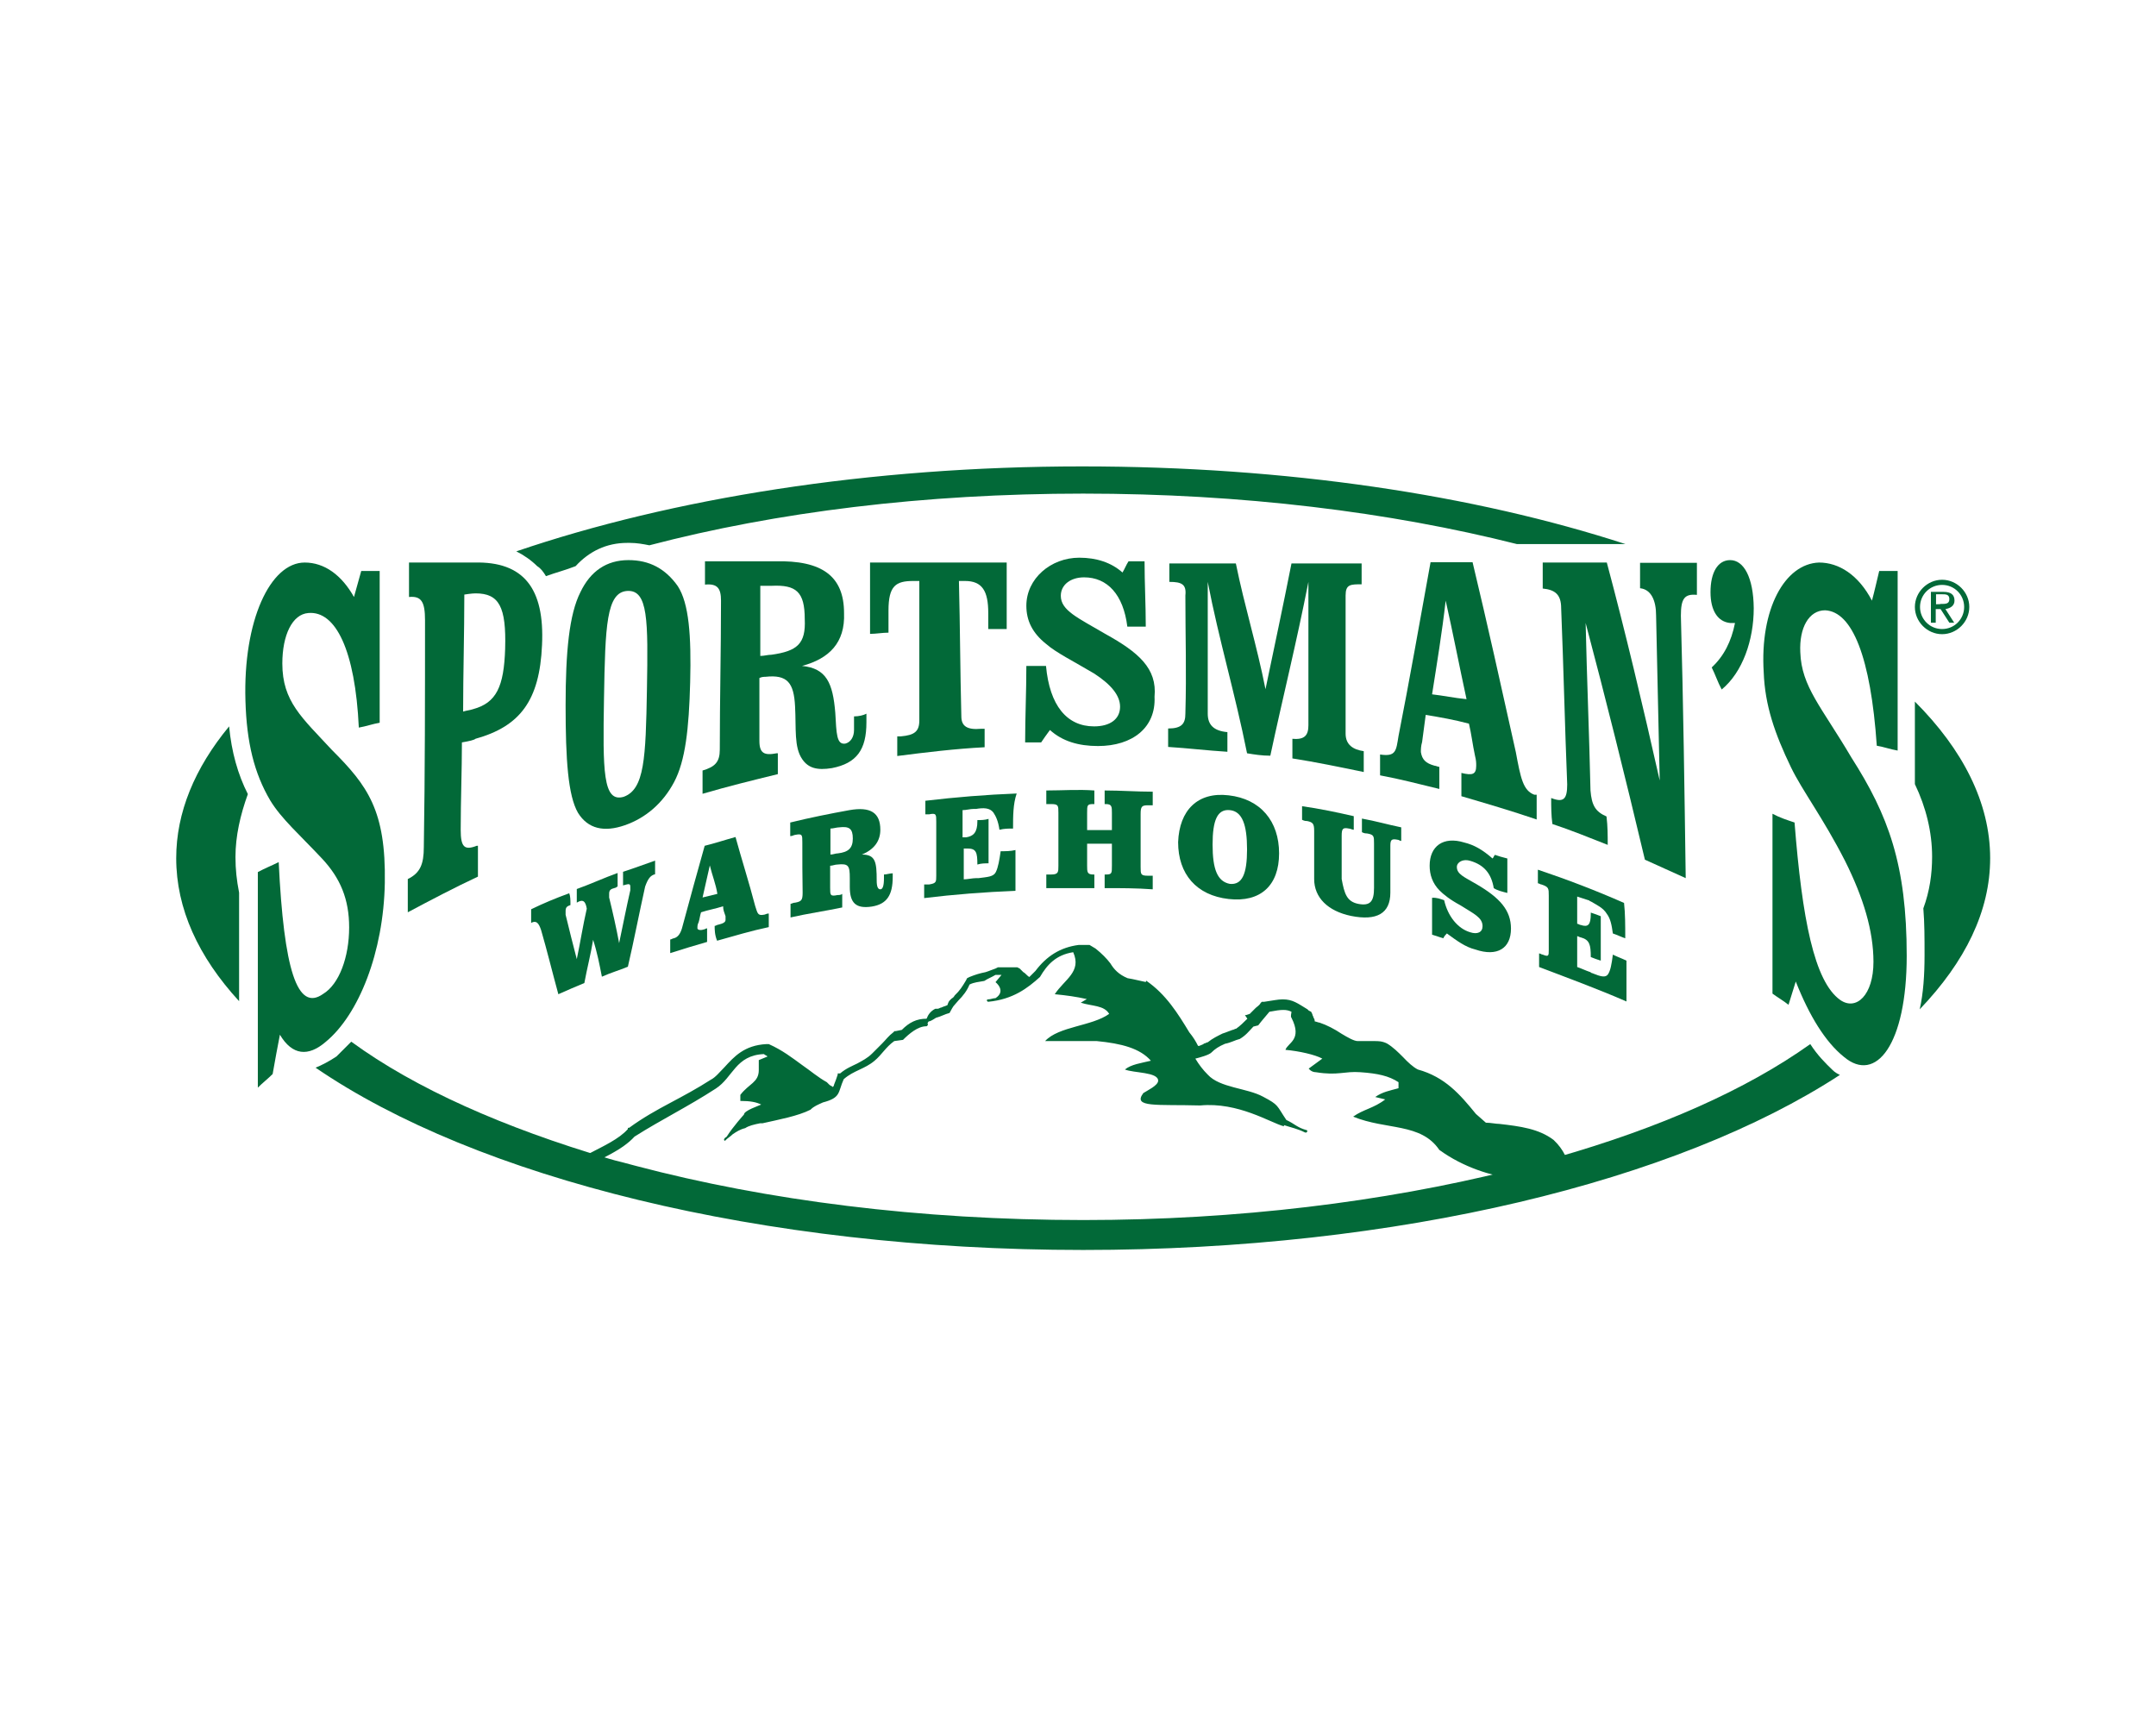 <?xml version="1.0" encoding="UTF-8"?>
<svg width="208px" height="165px" viewBox="0 0 208 165" version="1.1" xmlns="http://www.w3.org/2000/svg" xmlns:xlink="http://www.w3.org/1999/xlink">
    <title>FAB10C5C-C806-423F-8195-4A5222683EE2@2x</title>
    <defs>
        <rect id="path-1" x="0" y="0" width="208" height="165"></rect>
    </defs>
    <g id="Designs---Home-&amp;-Product-Pages" stroke="none" stroke-width="1" fill="none" fill-rule="evenodd">
        <g id="CMS---Where-to-Buy" transform="translate(-626, -2337)">
            <g id="sportsmans-warehouse-logo" transform="translate(626, 2337)">
                <mask id="mask-2" fill="white">
                    <use xlink:href="#path-1"></use>
                </mask>
                <g id="Mask"></g>
                <g id="sportsmans-warehouse-vector-logo" mask="url(#mask-2)">
                    <g transform="translate(17, 45)">
                        <g id="Group" stroke-width="1" fill="none" fill-rule="evenodd" transform="translate(34.242, 31.215)">
                            <path d="M3.792,11.106 C3.442,11.223 3.325,11.339 3.325,11.689 C3.325,11.806 3.325,11.923 3.325,12.039 C3.675,13.469 4.025,14.898 4.404,16.327 C4.754,14.664 4.987,13.119 5.367,11.456 C5.25,10.756 5.017,10.494 4.404,10.873 C4.404,10.406 4.404,10.027 4.404,9.56 C5.717,9.094 7.029,8.481 8.342,8.014 C8.342,8.481 8.342,8.86 8.342,9.327 C8.225,9.327 8.225,9.444 8.108,9.444 C7.642,9.56 7.525,9.677 7.525,10.027 C7.525,10.144 7.525,10.26 7.525,10.377 C7.875,11.806 8.225,13.352 8.488,14.781 C8.838,13.119 9.188,11.339 9.567,9.677 C9.567,9.56 9.567,9.444 9.567,9.327 C9.567,8.977 9.333,9.094 8.867,9.21 C8.867,8.744 8.867,8.364 8.867,7.898 C9.946,7.548 10.879,7.198 11.958,6.819 C11.958,7.285 11.958,7.664 11.958,8.131 C11.492,8.248 11.258,8.598 10.996,9.327 C10.412,11.952 9.917,14.548 9.333,17.056 C8.488,17.406 7.671,17.639 6.825,18.019 C6.592,16.823 6.358,15.627 5.979,14.46 C5.746,15.889 5.396,17.202 5.133,18.631 C4.287,18.981 3.471,19.331 2.625,19.71 C2.042,17.581 1.546,15.539 0.963,13.527 C0.729,12.827 0.496,12.564 0,12.827 C0,12.36 0,11.864 0,11.514 C1.196,10.931 2.392,10.435 3.675,9.969 C3.792,10.26 3.792,10.639 3.792,11.106 Z" id="Path" fill="#026938" fill-rule="nonzero"></path>
                            <path d="M17.704,13.119 C17.821,13.119 17.938,13.002 18.054,13.002 C18.521,12.885 18.754,12.769 18.754,12.535 C18.754,12.419 18.754,12.302 18.754,12.185 C18.637,11.835 18.521,11.602 18.521,11.223 C17.821,11.456 17.092,11.573 16.392,11.806 C16.275,12.156 16.275,12.389 16.158,12.769 C16.042,13.002 16.042,13.119 16.042,13.352 C16.042,13.469 16.275,13.585 16.625,13.469 C16.742,13.469 16.858,13.352 16.975,13.352 C16.975,13.819 16.975,14.198 16.975,14.664 C15.779,15.014 14.583,15.364 13.417,15.744 C13.417,15.277 13.417,14.898 13.417,14.431 C13.533,14.431 13.65,14.314 13.767,14.314 C14.233,14.198 14.467,13.731 14.613,13.119 C15.312,10.494 16.042,7.898 16.742,5.389 C17.704,5.156 18.754,4.806 19.717,4.544 C20.3,6.673 21.029,8.948 21.613,11.194 C21.846,11.894 21.846,12.156 22.458,12.039 C22.575,12.039 22.692,11.923 22.925,11.923 C22.925,12.389 22.925,12.769 22.925,13.235 C21.262,13.585 19.6,14.081 17.938,14.548 C17.704,13.964 17.704,13.469 17.704,13.119 Z M17.238,7.285 C17.004,8.364 16.771,9.298 16.538,10.377 C17.004,10.26 17.5,10.144 17.967,10.027 C17.821,9.094 17.471,8.248 17.238,7.285 Z" id="Shape" fill="#026938" fill-rule="nonzero"></path>
                            <path d="M26.163,5.039 C26.163,4.339 26.163,4.194 25.462,4.339 C25.346,4.339 25.229,4.456 24.996,4.456 C24.996,3.989 24.996,3.61 24.996,3.144 C26.892,2.677 28.788,2.298 30.712,1.948 C32.725,1.598 33.688,2.181 33.688,3.844 C33.688,4.923 33.104,5.739 31.908,6.235 C33.221,6.235 33.337,6.935 33.337,8.744 C33.337,9.327 33.454,9.589 33.688,9.589 C33.921,9.589 34.038,9.239 34.038,8.51 C34.038,8.394 34.038,8.277 34.038,8.16 C34.271,8.16 34.621,8.044 34.883,8.044 C34.883,8.16 34.883,8.277 34.883,8.394 C34.883,10.173 34.3,11.019 32.871,11.252 C31.325,11.485 30.742,10.902 30.742,9.356 C30.742,9.123 30.742,8.889 30.742,8.51 C30.742,7.314 30.625,7.081 29.546,7.198 C29.312,7.198 29.079,7.314 28.846,7.314 C28.846,8.014 28.846,8.744 28.846,9.444 C28.846,10.144 28.846,10.289 29.546,10.144 C29.663,10.144 29.896,10.144 30.012,10.027 C30.012,10.494 30.012,10.873 30.012,11.339 C28.35,11.689 26.688,11.923 25.025,12.302 C25.025,11.835 25.025,11.456 25.025,10.989 C25.142,10.989 25.258,10.873 25.492,10.873 C26.075,10.756 26.192,10.639 26.192,9.91 C26.163,8.481 26.163,6.702 26.163,5.039 Z M29.604,6.119 C30.567,6.002 31.033,5.652 31.033,4.689 C31.033,3.727 30.683,3.494 29.721,3.61 C29.488,3.61 29.137,3.727 28.875,3.727 C28.875,4.573 28.875,5.389 28.875,6.235 C29.137,6.235 29.371,6.119 29.604,6.119 Z" id="Shape" fill="#026938" fill-rule="nonzero"></path>
                            <path d="M46.492,3.727 C46.025,3.727 45.646,3.727 45.179,3.844 C45.062,2.998 44.829,2.531 44.596,2.181 C44.246,1.714 43.633,1.714 42.933,1.831 C42.817,1.831 42.817,1.831 42.7,1.831 C42.35,1.831 42,1.948 41.621,1.948 C41.621,2.794 41.621,3.727 41.621,4.573 C41.737,4.573 41.854,4.573 41.971,4.573 C42.671,4.456 43.05,4.106 43.05,3.027 C43.05,3.027 43.05,3.027 43.05,2.91 C43.4,2.91 43.75,2.91 44.129,2.794 C44.129,4.223 44.129,5.652 44.129,7.081 C43.779,7.081 43.429,7.081 43.05,7.198 C43.05,6.002 42.933,5.652 42.087,5.652 C41.971,5.652 41.854,5.652 41.737,5.652 C41.737,6.614 41.737,7.548 41.737,8.627 C42.087,8.627 42.583,8.51 42.933,8.51 C43.05,8.51 43.05,8.51 43.167,8.51 C44.013,8.394 44.596,8.394 44.829,7.927 C45.062,7.46 45.179,6.731 45.296,5.914 C45.763,5.914 46.258,5.914 46.725,5.798 C46.725,7.11 46.725,8.423 46.725,9.735 C43.75,9.852 40.775,10.085 37.917,10.435 C37.917,9.969 37.917,9.589 37.917,9.123 C38.033,9.123 38.15,9.123 38.383,9.123 C39.083,9.006 39.083,8.889 39.083,8.277 C39.083,8.277 39.083,8.277 39.083,8.16 C39.083,6.498 39.083,4.719 39.083,3.056 C39.083,2.356 39.083,2.21 38.383,2.356 C38.267,2.356 38.15,2.356 38.033,2.356 C38.033,1.889 38.033,1.51 38.033,1.044 C41.008,0.694 43.867,0.46 46.842,0.344 C46.492,1.364 46.492,2.531 46.492,3.727 Z" id="Path" fill="#026938" fill-rule="nonzero"></path>
                            <path d="M54.337,1.364 L54.221,1.364 C53.638,1.364 53.638,1.481 53.638,2.21 C53.638,2.794 53.638,3.406 53.638,3.873 C54.483,3.873 55.183,3.873 56.029,3.873 C56.029,3.289 56.029,2.677 56.029,2.21 C56.029,1.627 56.029,1.364 55.446,1.364 L55.329,1.364 C55.329,0.898 55.329,0.519 55.329,0.052 C56.875,0.052 58.421,0.169 59.967,0.169 C59.967,0.635 59.967,1.014 59.967,1.481 C59.85,1.481 59.733,1.481 59.5,1.481 C58.917,1.481 58.8,1.598 58.8,2.327 C58.8,3.989 58.8,5.769 58.8,7.431 C58.8,8.131 58.8,8.277 59.5,8.277 C59.617,8.277 59.733,8.277 59.967,8.277 C59.967,8.744 59.967,9.123 59.967,9.589 C58.421,9.473 56.875,9.473 55.329,9.473 C55.329,9.006 55.329,8.627 55.329,8.16 L55.446,8.16 C56.029,8.16 56.029,8.044 56.029,7.314 C56.029,6.614 56.029,5.885 56.029,5.185 C55.183,5.185 54.483,5.185 53.638,5.185 C53.638,5.885 53.638,6.614 53.638,7.314 C53.638,7.898 53.638,8.16 54.221,8.16 L54.337,8.16 C54.337,8.627 54.337,9.006 54.337,9.473 C52.792,9.473 51.246,9.473 49.7,9.473 C49.7,9.006 49.7,8.627 49.7,8.16 C49.817,8.16 49.933,8.16 50.167,8.16 C50.867,8.16 50.867,7.927 50.867,7.314 C50.867,5.652 50.867,3.873 50.867,2.21 C50.867,1.51 50.867,1.364 50.167,1.364 C50.05,1.364 49.933,1.364 49.7,1.364 C49.7,0.898 49.7,0.402 49.7,0.052 C51.246,0.052 52.792,-0.065 54.337,0.052 C54.337,0.519 54.337,0.869 54.337,1.364 Z" id="Path" fill="#026938" fill-rule="nonzero"></path>
                            <path d="M67.287,0.519 C70.379,0.869 72.158,3.027 72.158,6.119 C72.158,9.21 70.379,10.873 67.287,10.523 C64.196,10.173 62.417,8.131 62.417,5.039 C62.533,1.948 64.312,0.169 67.287,0.519 Z M65.742,5.273 C65.742,7.664 66.208,8.831 67.404,9.064 C68.6,9.181 69.067,8.102 69.067,5.739 C69.067,3.348 68.6,2.064 67.404,1.948 C66.208,1.831 65.742,2.91 65.742,5.273 Z" id="Shape" fill="#026938" fill-rule="nonzero"></path>
                            <path d="M79.771,10.989 C80.967,11.223 81.317,10.756 81.317,9.444 C81.317,8.014 81.317,6.585 81.317,5.156 C81.317,4.456 81.317,4.31 80.617,4.194 C80.5,4.194 80.383,4.194 80.15,4.077 C80.15,3.61 80.15,3.231 80.15,2.764 C81.463,2.998 82.658,3.348 83.942,3.61 C83.942,4.077 83.942,4.456 83.942,4.923 C83.825,4.923 83.708,4.806 83.592,4.806 C83.008,4.689 82.892,4.806 82.892,5.389 C82.892,6.935 82.892,8.481 82.892,9.91 C82.892,11.923 81.579,12.652 79.1,12.156 C76.854,11.689 75.542,10.377 75.542,8.598 C75.542,7.052 75.542,5.506 75.542,3.96 C75.542,3.26 75.425,3.114 74.842,2.998 C74.725,2.998 74.608,2.998 74.375,2.881 C74.375,2.414 74.375,2.035 74.375,1.569 C76.037,1.802 77.7,2.152 79.362,2.531 C79.362,2.998 79.362,3.377 79.362,3.844 C79.246,3.844 79.013,3.727 78.896,3.727 C78.312,3.61 78.196,3.727 78.196,4.427 C78.196,5.856 78.196,7.169 78.196,8.598 C78.458,10.027 78.692,10.756 79.771,10.989 Z" id="Path" fill="#026938" fill-rule="nonzero"></path>
                            <path d="M88.083,10.639 C88.433,12.185 89.396,13.381 90.592,13.731 C91.292,13.964 91.787,13.731 91.787,13.148 C91.787,12.302 90.942,11.952 89.658,11.135 C88.579,10.552 87.996,10.056 87.646,9.706 C86.946,9.006 86.683,8.16 86.683,7.314 C86.683,5.419 87.996,4.456 90.008,5.069 C90.971,5.302 91.787,5.769 92.75,6.614 C92.867,6.498 92.867,6.381 92.983,6.264 C93.333,6.381 93.683,6.498 94.179,6.614 C94.179,7.694 94.179,8.744 94.179,9.939 C93.713,9.823 93.217,9.706 92.867,9.473 C92.633,8.044 91.904,7.227 90.621,6.848 C89.921,6.614 89.308,6.964 89.308,7.431 C89.308,8.131 90.008,8.394 91.204,9.094 C93.45,10.406 94.529,11.602 94.529,13.381 C94.529,15.277 93.217,16.123 91.088,15.394 C90.125,15.16 89.308,14.548 88.346,13.848 C88.229,13.964 88.112,14.081 87.996,14.314 C87.646,14.198 87.296,14.081 86.917,13.964 C86.917,12.769 86.917,11.573 86.917,10.406 C87.383,10.377 87.733,10.523 88.083,10.639 Z" id="Path" fill="#026938" fill-rule="nonzero"></path>
                            <path d="M105.554,14.314 C105.204,14.198 104.708,13.964 104.358,13.848 C104.242,13.002 104.125,12.419 103.775,11.952 C103.425,11.369 102.812,11.106 102.229,10.756 C102.112,10.756 102.112,10.639 101.996,10.639 C101.646,10.523 101.296,10.406 100.917,10.289 C100.917,11.135 100.917,12.069 100.917,12.914 C101.033,12.914 101.15,13.031 101.267,13.031 C101.967,13.264 102.229,13.031 102.229,11.952 C102.229,11.952 102.229,11.952 102.229,11.835 C102.579,11.952 102.929,12.069 103.192,12.185 C103.192,13.614 103.192,15.044 103.192,16.473 C102.842,16.356 102.492,16.239 102.229,16.123 C102.229,14.927 102.112,14.46 101.267,14.227 C101.15,14.227 101.033,14.11 100.917,14.11 C100.917,15.073 100.917,16.006 100.917,17.085 C101.267,17.202 101.763,17.435 102.112,17.552 C102.229,17.552 102.229,17.669 102.346,17.669 C103.192,18.019 103.658,18.135 103.892,17.785 C104.125,17.435 104.242,16.823 104.358,15.889 C104.825,16.123 105.204,16.239 105.671,16.473 C105.671,17.785 105.671,19.098 105.671,20.41 C102.929,19.214 100.071,18.164 97.242,17.085 C97.242,16.619 97.242,16.239 97.242,15.773 C97.358,15.773 97.475,15.889 97.592,15.889 C98.175,16.123 98.175,16.006 98.175,15.423 C98.175,15.423 98.175,15.423 98.175,15.306 C98.175,13.644 98.175,11.864 98.175,10.202 C98.175,9.502 98.175,9.356 97.475,9.123 C97.358,9.123 97.242,9.006 97.125,9.006 C97.125,8.539 97.125,8.16 97.125,7.694 C99.983,8.656 102.725,9.706 105.438,10.902 C105.554,11.923 105.554,13.119 105.554,14.314 Z" id="Path" fill="#026938" fill-rule="nonzero"></path>
                        </g>
                        <g id="Group" stroke-width="1" fill="none" fill-rule="evenodd" transform="translate(6.665, 8.808)">
                            <path d="M3.573,10.208 C3.573,7.467 4.535,5.454 6.081,5.338 C8.706,5.104 10.602,8.896 10.952,16.392 C11.652,16.275 12.264,16.042 12.964,15.925 L12.964,1.283 L11.185,1.283 C10.952,2.129 10.719,2.946 10.485,3.792 C9.289,1.663 7.627,0.467 5.731,0.467 C2.406,0.467 -0.219,6.067 0.014,13.796 C0.131,17.85 0.86,20.796 2.406,23.421 C3.485,25.2 5.264,26.746 7.394,29.021 C9.173,30.917 10.019,32.958 10.019,35.671 C10.019,38.529 9.056,41.154 7.51,42.087 C5.002,43.867 3.719,39.696 3.223,29.371 C2.523,29.721 1.91,29.954 1.21,30.333 L1.21,51.129 C1.677,50.663 2.173,50.283 2.639,49.817 C2.873,48.504 3.106,47.192 3.339,46.025 C4.535,48.038 6.081,48.154 7.744,46.725 C10.952,44.1 13.344,38.033 13.46,31.383 C13.577,24.383 11.798,21.992 8.356,18.55 C5.469,15.429 3.573,13.883 3.573,10.208 Z" id="Path" fill="#026938" fill-rule="nonzero"></path>
                            <path d="M22.094,0.467 L15.794,0.467 C15.794,1.546 15.794,2.712 15.794,3.792 C16.989,3.675 17.339,4.258 17.339,6.037 C17.339,13.183 17.339,20.913 17.223,27.913 C17.223,29.575 16.873,30.421 15.677,31.004 C15.677,32.083 15.677,33.133 15.677,34.212 C17.923,33.017 20.198,31.821 22.444,30.771 C22.444,29.808 22.444,28.758 22.444,27.796 L22.327,27.796 C21.131,28.262 20.781,27.913 20.781,26.25 C20.781,23.392 20.898,20.533 20.898,17.821 C21.598,17.704 22.094,17.587 22.21,17.471 C26.498,16.275 28.394,13.796 28.627,8.429 C28.889,2.946 26.848,0.35 22.094,0.467 Z M25.069,8.779 C24.952,12.454 24.223,14 21.977,14.613 C21.627,14.729 21.394,14.729 21.014,14.846 C21.014,11.287 21.131,7.233 21.131,3.558 C21.131,3.558 21.831,3.442 22.21,3.442 C24.485,3.442 25.185,4.725 25.069,8.779 Z" id="Shape" fill="#026938" fill-rule="nonzero"></path>
                            <path d="M36.969,0.233 C34.839,0.233 33.294,1.312 32.331,3.325 C31.252,5.454 30.902,9.042 30.902,14.262 C30.902,19.483 31.135,22.954 32.098,24.617 C33.06,26.163 34.606,26.512 36.619,25.812 C38.631,25.113 40.294,23.683 41.373,21.642 C42.452,19.6 42.802,16.538 42.919,12.017 C43.035,7.496 42.802,4.404 41.723,2.742 C40.527,1.05 38.981,0.233 36.969,0.233 Z M38.748,12.717 C38.631,19.367 38.514,22.342 36.502,23.071 C34.489,23.654 34.489,20.562 34.606,13.562 C34.723,6.562 34.839,3.325 36.852,3.208 C38.864,3.092 38.864,6.037 38.748,12.717 Z" id="Shape" fill="#026938" fill-rule="nonzero"></path>
                            <path d="M58.727,15.312 C58.727,15.779 58.727,16.275 58.727,16.625 C58.727,17.325 58.377,17.821 57.881,17.938 C57.035,18.054 57.035,16.975 56.919,14.963 C56.685,12.104 56.073,10.675 53.71,10.442 C56.335,9.742 57.881,8.196 57.764,5.338 C57.764,1.779 55.635,0.233 51.114,0.35 L44.348,0.35 L44.348,2.596 C45.544,2.479 45.894,2.946 45.894,4.142 C45.894,9.012 45.777,13.65 45.777,18.521 C45.777,19.717 45.31,20.183 44.114,20.533 C44.114,21.233 44.114,21.962 44.114,22.779 C46.506,22.079 48.985,21.467 51.377,20.883 C51.377,20.183 51.377,19.454 51.377,18.871 L51.26,18.871 C50.064,19.104 49.598,18.871 49.598,17.675 C49.598,15.662 49.598,13.621 49.598,11.608 C49.831,11.492 50.064,11.492 50.181,11.492 C52.31,11.258 52.923,12.075 53.039,14.35 C53.156,16.479 52.923,18.288 53.739,19.454 C54.323,20.3 55.169,20.533 56.598,20.3 C58.989,19.833 59.923,18.521 59.923,15.896 C59.923,15.662 59.923,15.312 59.923,15.05 C59.66,15.196 59.194,15.312 58.727,15.312 Z M50.764,9.363 C50.414,9.363 50.064,9.479 49.685,9.479 C49.685,7.088 49.685,5.075 49.685,2.712 C50.035,2.712 50.385,2.712 50.764,2.712 C53.156,2.596 53.973,3.296 53.973,5.921 C54.089,8.312 53.244,9.012 50.764,9.363 Z" id="Shape" fill="#026938" fill-rule="nonzero"></path>
                            <path d="M60.273,7.35 C60.856,7.35 61.469,7.233 62.052,7.233 C62.052,6.533 62.052,5.804 62.052,5.104 C62.052,2.712 62.752,2.246 64.444,2.246 C64.677,2.246 64.91,2.246 65.027,2.246 C65.027,6.883 65.027,11.054 65.027,15.692 C65.027,16.771 64.56,17.121 63.248,17.238 C63.131,17.238 63.014,17.238 62.898,17.238 C62.898,17.821 62.898,18.55 62.898,19.133 C65.639,18.783 68.498,18.433 71.327,18.288 C71.327,17.704 71.327,17.092 71.327,16.508 C71.21,16.508 71.094,16.508 70.977,16.508 C69.664,16.625 69.081,16.275 69.081,15.312 C68.964,10.792 68.964,6.883 68.848,2.246 C69.081,2.246 69.314,2.246 69.431,2.246 C71.094,2.246 71.677,3.208 71.677,5.338 C71.677,6.037 71.677,6.183 71.677,6.883 C72.26,6.883 72.873,6.883 73.456,6.883 L73.456,0.467 L60.273,0.467 L60.273,7.35 Z" id="Path" fill="#026938" fill-rule="nonzero"></path>
                            <path d="M82.964,7.35 C80.339,5.804 78.677,5.104 78.677,3.675 C78.677,2.596 79.639,1.896 80.923,1.896 C83.169,1.896 84.714,3.558 85.094,6.65 C85.677,6.65 86.289,6.65 86.873,6.65 C86.873,4.521 86.756,2.479 86.756,0.35 C86.289,0.35 85.677,0.35 85.21,0.35 C84.977,0.7 84.86,1.05 84.627,1.429 C83.548,0.467 82.119,0 80.456,0 C77.714,0 75.352,2.013 75.352,4.638 C75.352,6.067 75.935,7.263 77.248,8.312 C78.21,9.158 79.873,9.975 81.885,11.171 C83.548,12.25 84.394,13.3 84.394,14.379 C84.394,15.575 83.431,16.275 81.885,16.275 C79.26,16.275 77.598,14.262 77.248,10.442 C76.664,10.442 75.935,10.442 75.352,10.442 C75.352,12.95 75.235,15.312 75.235,17.821 C75.702,17.821 76.314,17.821 76.781,17.821 C77.014,17.471 77.364,16.975 77.627,16.625 C78.823,17.704 80.369,18.171 82.264,18.171 C85.589,18.171 87.864,16.392 87.719,13.417 C87.981,10.675 86.173,9.129 82.964,7.35 Z" id="Path" fill="#026938" fill-rule="nonzero"></path>
                            <path d="M106.152,16.975 L106.152,3.646 C106.152,2.567 106.619,2.567 107.698,2.567 C107.698,1.867 107.698,1.137 107.698,0.554 C107.698,0.554 103.177,0.554 100.931,0.554 C100.085,4.842 99.269,8.633 98.423,12.688 C97.577,8.4 96.41,4.725 95.564,0.554 L89.148,0.554 L89.148,2.333 C90.344,2.333 90.81,2.567 90.694,3.646 C90.694,7.7 90.81,11.025 90.694,15.05 C90.694,16.012 90.344,16.479 89.031,16.479 L89.031,18.258 C90.927,18.375 92.823,18.608 94.748,18.725 L94.748,16.829 C93.435,16.712 92.852,16.129 92.852,15.05 C92.852,10.529 92.852,6.854 92.852,2.333 C93.931,7.933 95.477,13.037 96.644,18.871 C97.344,18.988 98.073,19.104 98.889,19.104 C100.085,13.504 101.398,8.283 102.564,2.333 L102.564,16.158 C102.564,17.121 102.214,17.587 101.019,17.471 C101.019,18.054 101.019,18.783 101.019,19.367 C103.264,19.717 105.656,20.212 107.902,20.679 L107.902,18.667 C106.881,18.521 106.152,18.054 106.152,16.975 Z" id="Path" fill="#026938" fill-rule="nonzero"></path>
                            <path d="M122.573,18.754 C121.144,12.338 119.831,6.388 118.402,0.438 L114.348,0.438 C113.269,6.388 112.335,11.725 111.256,17.208 C111.023,18.637 111.023,19.221 109.477,18.988 L109.477,21 C111.373,21.35 113.269,21.846 115.194,22.312 L115.194,20.183 C115.077,20.183 114.844,20.067 114.727,20.067 C113.881,19.833 113.531,19.483 113.414,18.754 C113.414,18.521 113.414,18.171 113.531,17.792 C113.648,16.946 113.764,16.012 113.881,15.167 C115.31,15.4 116.623,15.633 118.052,16.012 C118.285,16.975 118.402,18.025 118.635,19.104 C118.752,19.571 118.752,19.804 118.752,20.067 C118.752,20.913 118.402,21.029 117.323,20.767 L117.323,23.012 C119.714,23.712 122.194,24.442 124.585,25.258 L124.585,22.867 C124.469,22.867 124.469,22.867 124.352,22.867 C123.273,22.458 123.039,21.262 122.573,18.754 Z M114.494,13.183 C114.96,10.208 115.456,7.233 115.806,4.142 C116.506,7.233 117.119,10.442 117.819,13.65 C116.623,13.533 115.544,13.3 114.494,13.183 Z" id="Shape" fill="#026938" fill-rule="nonzero"></path>
                            <path d="M134.56,2.946 C135.639,3.062 136.106,4.142 136.106,5.571 C136.223,10.792 136.339,16.275 136.456,21.496 C134.794,14.117 133.131,7.117 131.352,0.467 L125.169,0.467 L125.169,2.975 C126.364,3.092 126.948,3.558 126.948,4.871 C127.181,10.588 127.298,16.158 127.531,21.875 C127.531,23.304 127.181,23.654 125.985,23.188 C125.985,24.033 125.985,24.85 126.102,25.696 C127.881,26.279 129.66,27.008 131.439,27.708 C131.439,26.746 131.439,25.929 131.323,24.967 C130.244,24.5 129.894,23.887 129.777,22.458 C129.66,17.121 129.427,11.637 129.31,6.3 C131.206,13.446 133.102,21.029 135.027,29.137 C136.339,29.721 137.652,30.333 138.964,30.917 C138.848,22.604 138.731,13.912 138.498,5.6 C138.498,3.938 138.848,3.471 140.044,3.587 L140.044,0.496 L134.56,0.496 C134.56,0.467 134.56,2.946 134.56,2.946 Z" id="Path" fill="#026938" fill-rule="nonzero"></path>
                            <path d="M143.252,0.233 C142.056,0.233 141.356,1.429 141.356,3.325 C141.356,5.104 142.056,6.183 143.252,6.3 C143.369,6.3 143.602,6.3 143.719,6.3 C143.369,8.079 142.639,9.508 141.473,10.588 C141.823,11.287 142.056,12.017 142.435,12.717 C144.448,11.054 145.527,7.963 145.527,4.871 C145.498,1.896 144.564,0.233 143.252,0.233 Z" id="Path" fill="#026938" fill-rule="nonzero"></path>
                            <path d="M150.019,9.129 C149.902,6.737 150.864,5.075 152.41,5.075 C155.035,5.192 156.814,9.596 157.398,18.142 C158.098,18.258 158.71,18.492 159.41,18.608 L159.41,1.283 L157.631,1.283 C157.398,2.246 157.164,3.296 156.931,4.142 C155.619,1.633 153.723,0.467 151.827,0.467 C148.502,0.583 146.11,4.987 146.489,11.054 C146.606,14.262 147.569,17.004 149.114,20.212 C150.194,22.458 152.206,25.083 154.335,29.254 C156.114,32.812 157.077,36.021 157.077,38.996 C157.077,42.204 155.414,43.75 153.869,42.671 C151.36,40.892 150.194,34.825 149.464,25.55 C148.764,25.317 148.035,25.083 147.335,24.704 L147.335,42.058 C147.802,42.408 148.414,42.758 148.881,43.138 C149.114,42.438 149.348,41.592 149.581,40.892 C150.894,44.217 152.439,46.725 154.219,48.154 C157.31,50.779 160.285,46.958 160.285,38.413 C160.285,29.604 158.506,24.85 154.948,19.279 C152.06,14.379 150.135,12.454 150.019,9.129 Z" id="Path" fill="#026938" fill-rule="nonzero"></path>
                            <path d="M163.698,2.129 C162.269,2.129 161.073,3.325 161.073,4.754 C161.073,6.183 162.269,7.379 163.698,7.379 C165.127,7.379 166.323,6.183 166.323,4.754 C166.323,3.325 165.127,2.129 163.698,2.129 Z M163.698,6.883 C162.502,6.883 161.569,5.921 161.569,4.754 C161.569,3.558 162.531,2.625 163.698,2.625 C164.894,2.625 165.827,3.587 165.827,4.754 C165.827,5.921 164.894,6.883 163.698,6.883 Z" id="Shape" fill="#026938" fill-rule="nonzero"></path>
                            <path d="M164.894,4.142 C164.894,3.558 164.544,3.296 163.814,3.296 L162.619,3.296 L162.619,6.271 L163.085,6.271 L163.085,4.958 L163.552,4.958 L164.398,6.271 L164.864,6.271 L164.019,4.958 C164.544,4.871 164.894,4.608 164.894,4.142 Z M163.114,4.492 L163.114,3.529 L163.698,3.529 C164.048,3.529 164.398,3.529 164.398,3.996 C164.398,4.463 164.048,4.463 163.552,4.463 C163.581,4.492 163.114,4.492 163.114,4.492 Z" id="Shape" fill="#026938" fill-rule="nonzero"></path>
                        </g>
                        <path d="M39.346,67.638 C41.008,66.792 43.021,65.975 44.217,64.662 C46.842,63 49.321,61.804 52.062,60.025 C53.725,58.946 53.958,56.817 56.7,56.7 C56.817,56.817 56.933,56.817 57.05,56.933 L56.204,57.283 C56.204,57.633 56.204,57.867 56.204,58.246 C56.204,59.442 55.242,59.558 54.425,60.638 L54.425,61.221 C55.388,61.221 55.971,61.337 56.438,61.571 C56.204,61.688 54.775,62.154 54.775,62.533 C54.775,62.533 53.696,63.729 53.112,64.662 C52.996,64.779 52.879,64.779 52.879,64.896 C52.763,65.013 52.996,65.129 52.996,65.013 C53.229,64.779 53.462,64.662 53.696,64.429 C54.046,64.196 54.396,63.962 54.892,63.846 C55.242,63.612 55.737,63.496 56.321,63.379 L56.438,63.379 L56.554,63.379 C58.1,63.029 59.996,62.679 61.192,62.067 C61.542,61.717 61.892,61.6 62.388,61.367 C64.167,60.9 63.817,60.404 64.4,59.121 C65.362,58.275 66.412,58.158 67.375,57.342 C68.075,56.758 68.454,56.029 69.271,55.446 L70.117,55.329 C70.7,54.746 71.546,54.017 72.362,54.017 C72.479,54.017 72.596,53.783 72.479,53.783 L72.479,53.783 C72.479,53.667 72.596,53.55 72.596,53.55 C72.713,53.55 72.946,53.433 73.296,53.2 C73.763,53.083 74.142,52.85 74.608,52.733 C75.075,51.888 74.842,52.267 75.454,51.538 C75.921,51.071 76.3,50.575 76.533,49.992 C77,49.758 77.379,49.758 77.963,49.642 C78.312,49.408 78.662,49.292 79.042,49.058 C79.275,49.058 79.508,49.058 79.625,49.058 L79.042,49.758 C79.042,49.758 80.121,50.604 79.042,51.304 C78.808,51.304 78.575,51.421 78.342,51.421 C78.108,51.421 78.225,51.654 78.342,51.654 C80.733,51.421 82.133,50.342 83.329,49.263 C84.029,48.067 84.875,47.133 86.537,46.871 C87.383,48.767 85.692,49.496 84.758,50.925 C85.954,51.042 86.771,51.158 87.85,51.392 L87.267,51.742 C88.346,52.092 89.513,51.975 90.008,52.821 C88.346,54.017 85.138,54.017 83.825,55.446 L88.812,55.446 C91.204,55.679 92.983,56.146 94.033,57.342 C93.071,57.575 92.138,57.692 91.525,58.188 C92.371,58.538 94.733,58.421 94.733,59.267 C94.733,59.733 93.654,60.229 93.304,60.462 C92.225,61.892 94.617,61.542 98.787,61.658 C102.463,61.308 105.554,63.321 106.867,63.671 C106.867,63.671 106.867,63.671 106.867,63.554 C107.567,63.788 108.179,63.904 108.879,64.254 C109.112,64.371 109.229,64.021 108.996,64.021 C108.15,63.788 107.917,63.438 107.1,63.058 C106.138,61.629 106.4,61.629 104.854,60.812 C103.308,59.967 100.683,59.967 99.517,58.683 C99.05,58.217 98.671,57.721 98.321,57.138 C98.787,57.021 99.633,56.788 99.867,56.554 C100.217,56.204 100.567,55.971 101.179,55.708 C101.763,55.592 102.142,55.358 102.608,55.242 C103.192,54.892 103.454,54.542 103.921,54.046 L104.388,53.929 C104.737,53.462 105.088,53.083 105.467,52.617 C106.662,52.383 107.129,52.383 107.596,52.617 C107.596,52.733 107.479,53.083 107.596,53.2 C108.675,55.329 107.246,55.592 107.013,56.292 C108.325,56.408 109.871,56.758 110.571,57.138 L109.258,58.1 C109.258,58.1 109.492,58.45 109.958,58.45 C112.088,58.8 112.7,58.333 114.246,58.45 C115.908,58.567 116.987,58.8 117.921,59.413 L117.921,59.996 C117.075,60.229 116.375,60.346 115.675,60.842 L116.638,61.075 C115.558,61.921 114.508,62.038 113.546,62.737 C116.754,64.05 120.079,63.321 121.858,65.946 C126.612,69.388 132.329,68.921 132.329,68.921 C132.446,68.921 132.796,68.804 133.029,68.804 L136.121,67.725 C135.887,67.725 135.654,67.608 135.275,67.608 C134.692,67.492 134.312,67.142 133.963,66.412 C133.729,65.946 133.379,65.45 132.883,64.983 C131.454,63.904 129.675,63.671 127.662,63.438 C127.312,63.438 126.817,63.321 126.35,63.321 L125.388,62.475 C123.842,60.579 122.412,58.917 119.787,58.188 C119.321,57.954 118.825,57.487 118.358,56.992 C117.892,56.525 117.396,56.029 116.812,55.679 C116.346,55.446 115.967,55.446 115.617,55.446 C115.383,55.446 115.267,55.446 115.033,55.446 C114.8,55.446 114.683,55.446 114.45,55.446 C114.217,55.446 114.1,55.446 113.983,55.446 C113.633,55.446 113.021,55.096 112.438,54.746 C111.737,54.279 111.008,53.9 110.308,53.667 C110.192,53.667 109.958,53.55 109.842,53.55 C109.842,53.55 109.842,53.317 109.725,53.2 C109.725,53.083 109.608,52.967 109.608,52.85 L109.492,52.617 L109.258,52.5 L109.142,52.383 C108.179,51.8 107.713,51.421 106.75,51.421 C106.283,51.421 105.787,51.538 104.971,51.654 L104.737,51.654 L104.621,51.771 C104.504,52.004 104.271,52.121 104.154,52.237 C103.921,52.471 103.804,52.587 103.571,52.821 L103.221,52.938 L103.104,52.938 L103.338,53.288 C102.987,53.638 102.638,53.987 102.258,54.25 C102.142,54.25 102.025,54.367 101.908,54.367 C101.558,54.483 101.325,54.6 100.946,54.717 L100.946,54.717 L100.946,54.717 C100.479,54.95 99.983,55.183 99.517,55.562 C99.4,55.562 99.283,55.679 99.167,55.679 C99.05,55.796 98.933,55.796 98.7,55.913 L98.583,55.913 C98.35,55.446 98.117,55.067 97.737,54.6 C96.658,52.821 95.492,50.925 93.567,49.612 L93.567,49.729 L93.45,49.729 C92.867,49.612 92.487,49.496 91.787,49.379 C90.942,49.029 90.475,48.533 90.125,47.95 C89.775,47.483 89.279,46.987 88.696,46.521 L88.696,46.521 L88.696,46.521 L88.112,46.171 L87.996,46.171 L87.879,46.171 L87.296,46.171 L87.179,46.171 L87.062,46.171 C85.283,46.404 83.971,47.25 82.892,48.679 C82.775,48.796 82.658,48.913 82.542,49.029 C82.425,49.146 82.425,49.146 82.308,49.263 C82.075,49.146 81.958,48.913 81.725,48.796 C81.608,48.679 81.492,48.562 81.375,48.446 L81.142,48.329 L80.908,48.329 C80.792,48.329 80.675,48.329 80.675,48.329 C80.442,48.329 80.208,48.329 79.975,48.329 C79.858,48.329 79.742,48.329 79.508,48.329 L79.392,48.329 L79.275,48.329 L79.042,48.446 C78.692,48.562 78.458,48.679 78.079,48.796 C77.496,48.913 77.117,49.029 76.533,49.263 L76.3,49.379 L76.183,49.612 C75.833,50.196 75.6,50.575 75.104,51.042 L75.104,51.042 L75.104,51.042 C74.987,51.275 74.871,51.275 74.754,51.392 C74.521,51.625 74.521,51.625 74.404,51.975 L74.404,51.975 C74.171,52.092 74.054,52.092 73.821,52.208 C73.704,52.208 73.588,52.325 73.471,52.325 L73.354,52.325 L73.237,52.325 C72.771,52.558 72.537,52.908 72.392,53.288 C71.429,53.288 70.729,53.638 70,54.367 L69.417,54.483 L69.3,54.483 L69.183,54.6 C68.717,54.95 68.483,55.3 68.104,55.679 C67.754,56.029 67.521,56.263 67.142,56.642 C66.675,57.108 66.179,57.342 65.713,57.604 C65.246,57.837 64.633,58.071 64.05,58.567 L63.817,58.567 L63.817,58.683 C63.7,59.033 63.583,59.383 63.467,59.646 C63.467,59.763 63.35,59.879 63.35,59.879 C63.233,59.763 63.117,59.763 63,59.646 L62.883,59.529 L62.767,59.413 C61.921,58.946 61.221,58.333 60.375,57.75 C59.413,57.05 58.479,56.321 57.167,55.737 L57.167,55.737 L56.933,55.737 C54.804,55.854 53.842,56.933 52.879,57.983 C52.413,58.45 52.033,58.946 51.567,59.179 C50.254,60.025 48.942,60.725 47.629,61.425 C46.317,62.125 45.004,62.854 43.692,63.817 L43.575,63.817 L43.575,63.933 C42.729,64.896 41.183,65.596 39.783,66.325 C39.55,66.442 39.2,66.558 38.938,66.675 C38.471,66.908 37.975,67.142 37.625,67.375 C37.508,67.492 37.392,67.492 37.275,67.608 L38.704,68.075 C38.763,67.987 39.112,67.754 39.346,67.638 Z" id="Path" fill="#026938" fill-rule="nonzero"></path>
                        <g id="Group" stroke-width="1" fill="none" fill-rule="evenodd" transform="translate(0, 0)">
                            <path d="M5.104,25.083 C1.779,29.108 0,33.396 0,37.8 C0,42.671 2.129,47.308 6.067,51.596 L6.067,41.125 C5.833,39.929 5.717,38.879 5.717,37.683 C5.717,35.671 6.183,33.629 6.912,31.617 C5.95,29.721 5.338,27.562 5.104,25.083 Z" id="Path" fill="#026938" fill-rule="nonzero"></path>
                            <path d="M35.671,10.588 C36.633,10.238 37.567,10.004 38.529,9.625 C39.842,8.196 41.504,7.379 43.517,7.379 L43.75,7.379 C44.45,7.379 45.062,7.496 45.646,7.612 C57.896,4.404 72.158,2.625 87.5,2.625 C102.842,2.625 117.104,4.404 129.354,7.496 L139.825,7.496 C125.213,2.742 107.129,0 87.383,0 C66.821,0 47.804,3.092 32.812,8.196 C33.513,8.546 34.242,9.042 34.825,9.625 C35.204,9.858 35.438,10.208 35.671,10.588 Z" id="Path" fill="#026938" fill-rule="nonzero"></path>
                            <path d="M175,37.8 C175,32.462 172.375,27.329 167.738,22.692 L167.738,30.654 C168.817,32.9 169.4,35.292 169.4,37.654 C169.4,39.317 169.167,40.979 168.554,42.642 C168.671,44.071 168.671,45.5 168.671,47.163 C168.671,49.058 168.554,50.837 168.204,52.383 C172.608,47.775 175,42.904 175,37.8 Z" id="Path" fill="#026938" fill-rule="nonzero"></path>
                            <path d="M157.646,55.737 C151.463,60.142 143.15,63.817 133.146,66.675 C132.912,66.675 132.796,66.792 132.562,66.792 C131.863,67.025 131.25,67.142 130.55,67.375 C129.967,67.492 129.471,67.608 128.887,67.842 C128.771,67.842 128.654,67.842 128.537,67.958 C116.521,70.933 102.492,72.713 87.529,72.713 C71.721,72.713 56.962,70.817 44.362,67.492 C43.896,67.375 43.517,67.258 43.05,67.142 C42.583,67.025 42.087,66.908 41.737,66.792 C31.646,63.817 23.071,60.025 16.887,55.504 C16.421,55.971 15.925,56.467 15.458,56.933 C14.758,57.4 14.029,57.779 13.446,58.013 C28.904,68.6 56.35,75.6 87.5,75.6 C117.921,75.6 144.812,68.95 160.504,58.712 C160.271,58.596 160.037,58.479 159.804,58.246 C159.075,57.546 158.346,56.817 157.646,55.737 Z" id="Path" fill="#026938" fill-rule="nonzero"></path>
                        </g>
                    </g>
                </g>
            </g>
        </g>
    </g>
</svg>